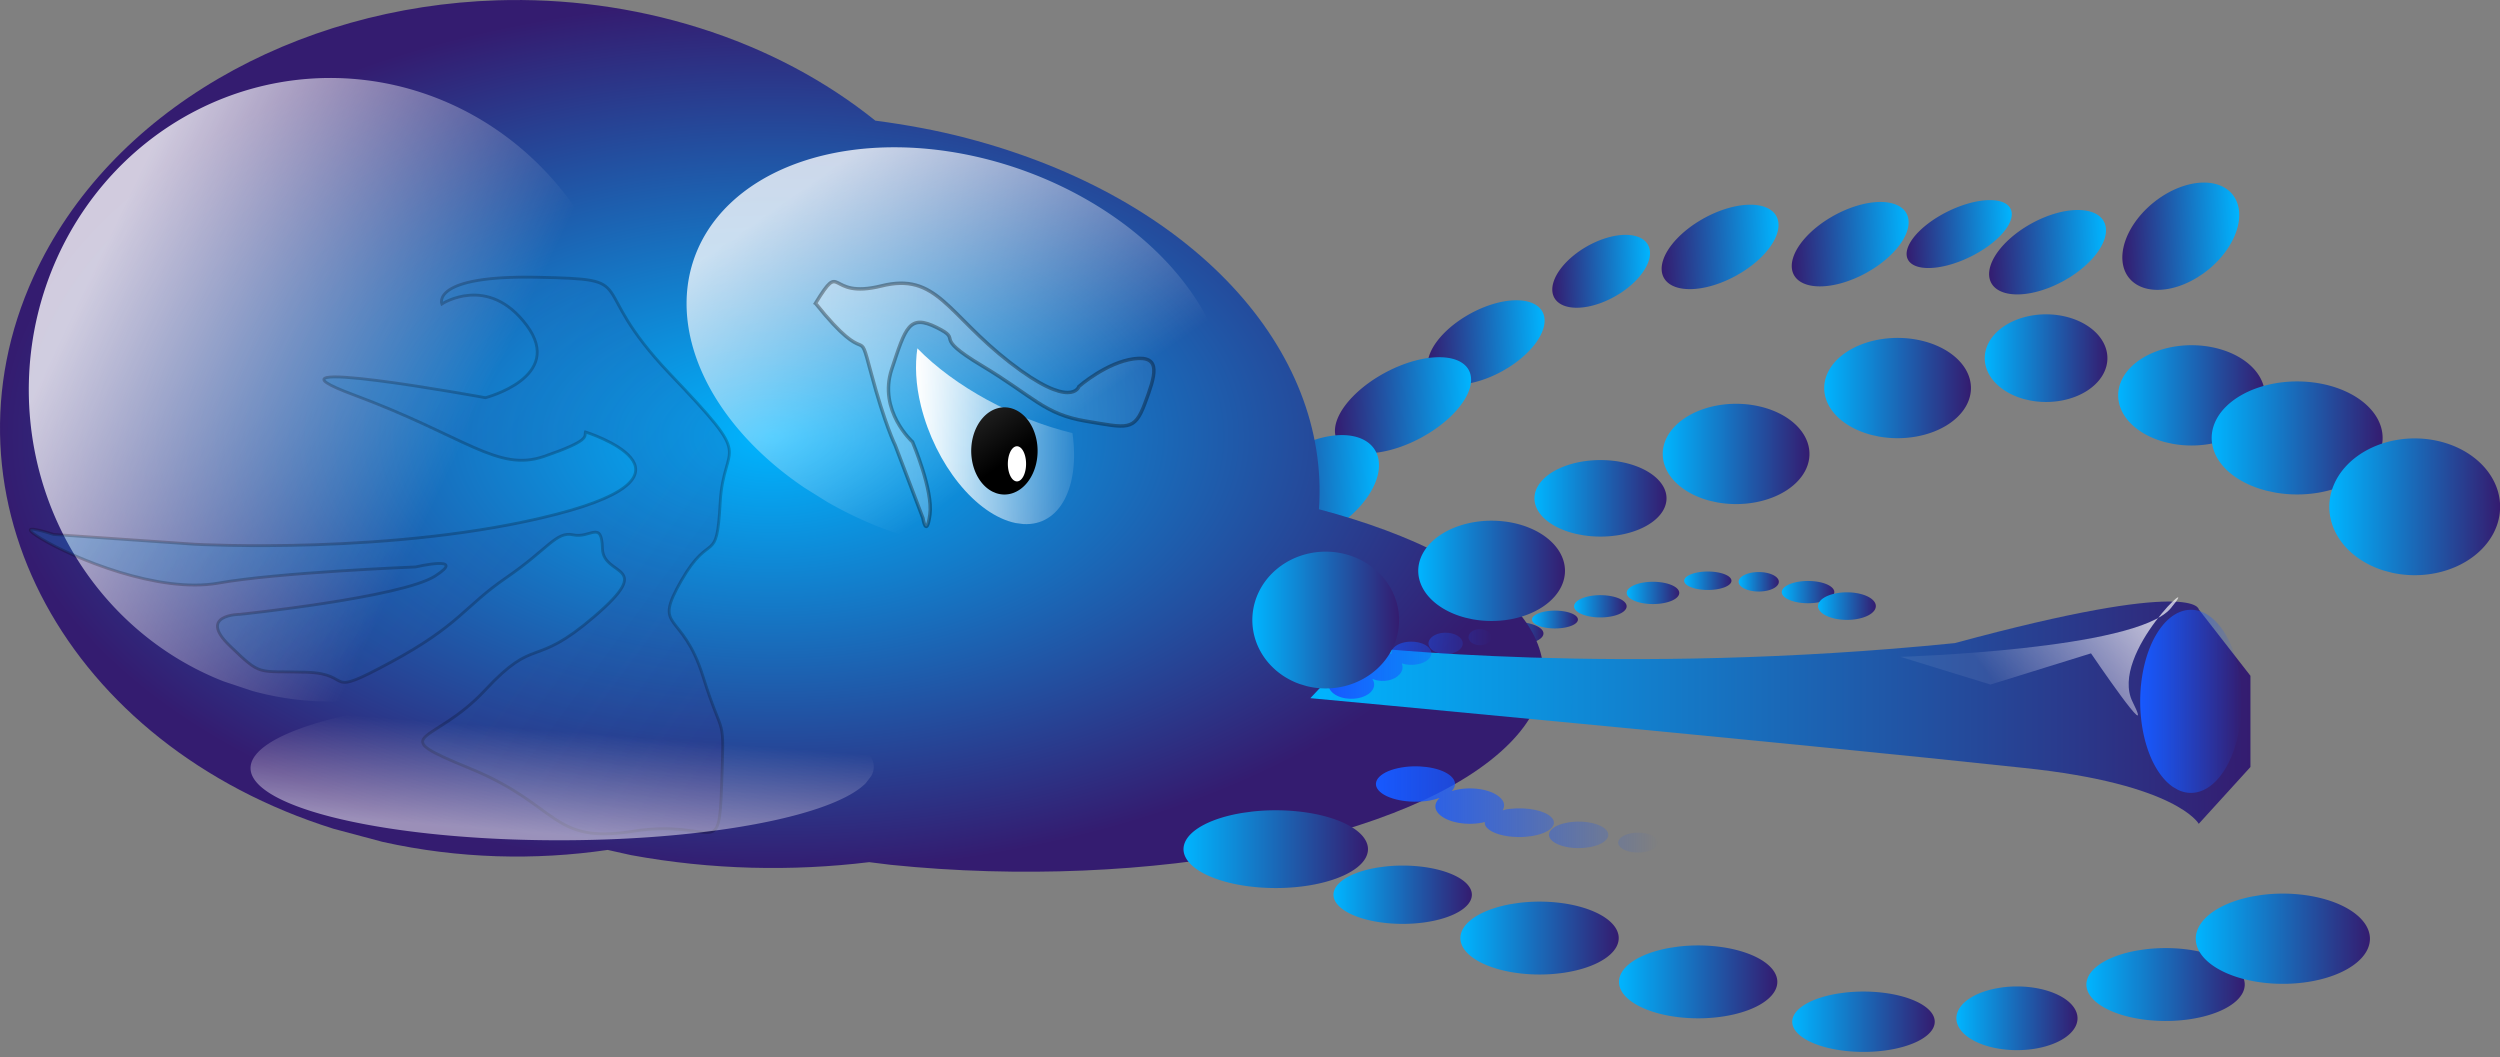 <?xml version="1.0" encoding="UTF-8"?>
<svg version="1.0" viewBox="0 0 721.28 305" xmlns="http://www.w3.org/2000/svg" xmlns:xlink="http://www.w3.org/1999/xlink">
<rect x="0" y="0" width="721.28" height="305" fill="#808080" stroke="none"/>
<defs>
<linearGradient id="e">
<stop stop-color="#fff" offset="0"/>
<stop stop-color="#fff" stop-opacity=".113" offset="1"/>
</linearGradient>
<linearGradient id="b">
<stop stop-color="#00b5ff" offset="0"/>
<stop stop-color="#341c70" offset="1"/>
</linearGradient>
<linearGradient id="c">
<stop stop-color="#1759ff" offset="0"/>
<stop stop-color="#1759ff" stop-opacity="0" offset="1"/>
</linearGradient>
<linearGradient id="n" x1="302" x2="406.31" y1="368.67" y2="368.67" gradientTransform="matrix(.451 0 0 .282 444.42 297.8)" gradientUnits="userSpaceOnUse" xlink:href="#c"/>
<linearGradient id="m" x1="302" x2="406.31" y1="368.67" y2="368.67" gradientTransform="matrix(.78 0 0 -.348 358.77 572.07)" gradientUnits="userSpaceOnUse" xlink:href="#c"/>
<linearGradient id="a" x1="49.41" x2="104.33" y1="587.5" y2="587.5" gradientUnits="userSpaceOnUse" xlink:href="#b"/>
<linearGradient id="g" x1="260.77" x2="532" y1="417.47" y2="417.47" gradientTransform="translate(314.5 -1.768)" gradientUnits="userSpaceOnUse" xlink:href="#b"/>
<radialGradient id="f" cx="117.14" cy="334.69" r="219.64" gradientTransform="matrix(1.014 0 0 .573 301.12 144.22)" gradientUnits="userSpaceOnUse" xlink:href="#b"/>
<linearGradient id="d" x1="-18.138" x2="53.062" y1="248.84" y2="306.32" gradientUnits="userSpaceOnUse">
<stop stop-color="#fff" offset="0"/>
<stop stop-color="#fff" stop-opacity="0" offset="1"/>
</linearGradient>
<linearGradient id="l" x1="-100.96" x2="82.57" y1="304.12" y2="440.12" gradientTransform="translate(314.5 -1.768)" gradientUnits="userSpaceOnUse" xlink:href="#b"/>
<linearGradient id="k" x1="117.5" x2="216.13" y1="328.44" y2="328.44" gradientTransform="translate(314.5 -1.768)" gradientUnits="userSpaceOnUse" xlink:href="#e"/>
<linearGradient id="j" x1="147" x2="192.6" y1="337.72" y2="337.72" gradientTransform="translate(314.5 -1.768)" gradientUnits="userSpaceOnUse" xlink:href="#e"/>
<linearGradient id="i" x1="494.15" x2="527.1" y1="412.72" y2="412.72" gradientUnits="userSpaceOnUse" xlink:href="#c" spreadMethod="repeat"/>
<linearGradient id="h" x1="495.5" x2="459.68" y1="390.24" y2="418.28" gradientTransform="translate(320.5 -1.768)" gradientUnits="userSpaceOnUse" xlink:href="#e"/>
</defs>
<g transform="translate(-197.22 -210.09)" fill-rule="evenodd">
<g transform="matrix(-.614 .237 .012 .375 774.05 -46.575)" fill="url(#a)">
<path transform="matrix(1 0 0 1.364 -144.41 107.49)" d="m67.14 613.16a27.453 27.453 0 1 1 2.623 0.85"/>
<path transform="matrix(1.165 0 0 1.067 -120.58 271.01)" d="m67.14 613.16a27.453 27.453 0 1 1 2.623 0.85"/>
<path transform="translate(-82.327 294.4)" d="m67.14 613.16a27.453 27.453 0 1 1 2.623 0.85"/>
<path transform="matrix(.874 0 0 .8 -54.187 393.55)" d="m67.14 613.16a27.453 27.453 0 1 1 2.623 0.85"/>
<path transform="matrix(.9 0 0 .763 -33.896 393.94)" d="m67.14 613.16a27.453 27.453 0 1 1 2.623 0.85"/>
<path transform="translate(-16.41 243.4)" d="m67.14 613.16a27.453 27.453 0 1 1 2.623 0.85"/>
<path transform="translate(9.162 230.4)" d="m67.14 613.16a27.453 27.453 0 1 1 2.623 0.85"/>
<path transform="translate(38.59 210.4)" d="m67.14 613.16a27.453 27.453 0 1 1 2.623 0.85"/>
<path transform="translate(69.59 194.33)" d="m67.14 613.16a27.453 27.453 0 1 1 2.623 0.85"/>
<path transform="matrix(.9 0 0 .828 103.61 281.43)" d="m67.14 613.16a27.453 27.453 0 1 1 2.623 0.85"/>
<path transform="matrix(.836 0 0 .874 137.77 251.99)" d="m67.14 613.16a27.453 27.453 0 1 1 2.623 0.85"/>
<path transform="matrix(.765 0 0 .874 167.21 256.99)" d="m67.14 613.16a27.453 27.453 0 1 1 2.623 0.85"/>
<path transform="translate(179.59 198.33)" d="m67.14 613.16a27.453 27.453 0 1 1 2.623 0.85"/>
<path transform="translate(200.67 208.4)" d="m67.14 613.16a27.453 27.453 0 1 1 2.623 0.85"/>
<path transform="matrix(1.165 0 0 1.127 206.42 147.03)" d="m67.14 613.16a27.453 27.453 0 1 1 2.623 0.85"/>
<path transform="matrix(1.1 0 0 1.238 233.65 103.08)" d="m67.14 613.16a27.453 27.453 0 1 1 2.623 0.85"/>
<path transform="matrix(1.164 0 0 1.364 250.49 45.491)" d="m67.14 613.16a27.453 27.453 0 1 1 2.623 0.85"/>
</g>
<g transform="matrix(.276 0 0 .117 642.25 287.8)" fill="url(#a)">
<path transform="matrix(1 0 0 1.364 -144.41 107.49)" d="m67.14 613.16a27.453 27.453 0 1 1 2.623 0.85"/>
<path transform="matrix(1.165 0 0 1.067 -120.58 271.01)" d="m67.14 613.16a27.453 27.453 0 1 1 2.623 0.85"/>
<path transform="translate(-82.327 294.4)" d="m67.14 613.16a27.453 27.453 0 1 1 2.623 0.85"/>
<path transform="matrix(.874 0 0 .8 -54.187 393.55)" d="m67.14 613.16a27.453 27.453 0 1 1 2.623 0.85"/>
<path transform="matrix(.9 0 0 .763 -33.896 393.94)" d="m67.14 613.16a27.453 27.453 0 1 1 2.623 0.85"/>
<path transform="translate(-16.41 243.4)" d="m67.14 613.16a27.453 27.453 0 1 1 2.623 0.85"/>
<path transform="translate(9.162 230.4)" d="m67.14 613.16a27.453 27.453 0 1 1 2.623 0.85"/>
<path transform="translate(38.59 210.4)" d="m67.14 613.16a27.453 27.453 0 1 1 2.623 0.85"/>
<path transform="translate(69.59 194.33)" d="m67.14 613.16a27.453 27.453 0 1 1 2.623 0.85"/>
<path transform="matrix(.9 0 0 .828 103.61 281.43)" d="m67.14 613.16a27.453 27.453 0 1 1 2.623 0.85"/>
<path transform="matrix(.836 0 0 .874 137.77 251.99)" d="m67.14 613.16a27.453 27.453 0 1 1 2.623 0.85"/>
<path transform="matrix(.765 0 0 .874 167.21 256.99)" d="m67.14 613.16a27.453 27.453 0 1 1 2.623 0.85"/>
<path transform="translate(179.59 198.33)" d="m67.14 613.16a27.453 27.453 0 1 1 2.623 0.85"/>
<path transform="translate(200.67 208.4)" d="m67.14 613.16a27.453 27.453 0 1 1 2.623 0.85"/>
<path transform="matrix(1.165 0 0 1.127 206.42 147.03)" d="m67.14 613.16a27.453 27.453 0 1 1 2.623 0.85"/>
<path transform="matrix(1.1 0 0 1.238 233.65 103.08)" d="m67.14 613.16a27.453 27.453 0 1 1 2.623 0.85"/>
<path transform="matrix(1.164 0 0 1.364 250.49 45.491)" d="m67.14 613.16a27.453 27.453 0 1 1 2.623 0.85"/>
</g>
<path d="m340.62 210.18c-58 1.84-111.85 31.87-133.7 79.7-29.14 63.76 9.61 135.14 86.5 159.31l14.22 3.8c21.91 4.87 43.97 5.38 64.91 2.31l6.67 1.49c23.22 4.29 46.58 4.74 68.77 2.04l6.22 0.77c74.65 7.67 151.19-7.35 178.57-35.07 24.89-25.18 0.34-52.89-55.03-67.52 3.26-45.86-36.1-89.96-101.73-107.1-8.67-2.27-17.45-3.85-26.26-5.02-14.14-11.36-31.2-20.6-50.77-26.75-19.22-6.04-39.03-8.57-58.37-7.96z" fill="url(#f)"/>
<path d="m575.27 411.52s139.43 12.97 205.9 20.13c44.17 4.61 50.42 16.12 50.42 16.12l14.91-16.39v-26.32l-14.91-19.15s-0.33-9.29-70.36 9.72c-96.52 9.78-171.98 0.99-171.98 0.99l-13.98 14.9z" fill="url(#g)"/>
<path d="m624.07 391.6c-1.28 0.03-2.47 0.59-2.95 1.49-0.65 1.2 0.21 2.54 1.91 3l0.33 0.07c1.64 0.31 3.32-0.3 3.93-1.42 0.64-1.2-0.22-2.54-1.92-2.99-0.43-0.12-0.87-0.17-1.3-0.15zm-9.95 1.03c-1.93 0.04-3.71 0.8-4.44 1.99-0.96 1.6 0.32 3.39 2.88 3.99l0.46 0.1c2.47 0.41 5.01-0.4 5.91-1.89 0.97-1.6-0.31-3.39-2.87-3.99-0.64-0.15-1.3-0.22-1.94-0.2zm-9.93 2.58c-2.25 0.05-4.33 0.86-5.18 2.16-0.29 0.45-0.39 0.91-0.35 1.36-0.15-0.06-0.29-0.12-0.45-0.16-2.98-0.81-6.31 0.26-7.44 2.39-0.61 1.16-0.4 2.37 0.35 3.38-0.5-0.24-1.05-0.47-1.69-0.62-3.4-0.81-7.21 0.27-8.5 2.4s0.42 4.51 3.83 5.32l0.62 0.12c3.29 0.55 6.68-0.52 7.88-2.52 0.64-1.04 0.54-2.15-0.12-3.1 0.3 0.13 0.64 0.25 0.98 0.34l0.55 0.13c2.88 0.55 5.83-0.53 6.89-2.53 0.43-0.82 0.38-1.65 0.1-2.44 0.24 0.08 0.43 0.19 0.7 0.25l0.55 0.1c2.88 0.45 5.84-0.42 6.9-2.04 1.13-1.73-0.37-3.67-3.35-4.32-0.75-0.17-1.52-0.24-2.27-0.22z" fill="url(#n)"/>
<path d="m669.57 456.06c-2.22-0.04-4.27-0.74-5.11-1.85-1.12-1.48 0.37-3.14 3.31-3.7l0.56-0.09c2.85-0.39 5.75 0.37 6.8 1.75 1.11 1.48-0.37 3.14-3.31 3.7-0.74 0.14-1.51 0.2-2.25 0.19zm-17.22-1.28c-3.33-0.05-6.42-0.99-7.67-2.47-1.68-1.97 0.55-4.18 4.97-4.93l0.8-0.12c4.27-0.51 8.67 0.49 10.23 2.34 1.68 1.98-0.55 4.19-4.97 4.93-1.1 0.19-2.25 0.27-3.36 0.25zm-17.17-3.19c-3.89-0.06-7.5-1.07-8.97-2.67-0.5-0.56-0.68-1.12-0.61-1.68-0.26 0.06-0.5 0.14-0.78 0.2-5.15 0.99-10.9-0.33-12.86-2.97-1.06-1.43-0.7-2.92 0.61-4.18-0.88 0.31-1.83 0.59-2.92 0.78-5.89 0.99-12.48-0.34-14.72-2.98-2.23-2.63 0.74-5.58 6.63-6.57l1.07-0.16c5.7-0.68 11.55 0.65 13.64 3.12 1.1 1.29 0.93 2.67-0.22 3.84 0.53-0.16 1.11-0.31 1.71-0.42l0.95-0.17c4.98-0.68 10.08 0.66 11.91 3.13 0.75 1.01 0.66 2.05 0.17 3.03 0.43-0.1 0.75-0.25 1.22-0.32l0.95-0.12c4.99-0.55 10.11 0.52 11.94 2.53 1.95 2.14-0.65 4.53-5.8 5.34-1.29 0.2-2.63 0.3-3.92 0.27z" fill="url(#m)"/>
<g transform="matrix(.771 0 0 .527 631.75 -89.977)" fill="url(#a)">
<path transform="matrix(1 0 0 1.364 -144.41 107.49)" d="m67.14 613.16a27.453 27.453 0 1 1 2.623 0.85"/>
<path transform="matrix(1.165 0 0 1.067 -120.58 271.01)" d="m67.14 613.16a27.453 27.453 0 1 1 2.623 0.85"/>
<path transform="translate(-82.327 294.4)" d="m67.14 613.16a27.453 27.453 0 1 1 2.623 0.85"/>
<path transform="matrix(.874 0 0 .8 -54.187 393.55)" d="m67.14 613.16a27.453 27.453 0 1 1 2.623 0.85"/>
<path transform="matrix(.9 0 0 .763 -33.896 393.94)" d="m67.14 613.16a27.453 27.453 0 1 1 2.623 0.85"/>
<path transform="translate(-16.41 243.4)" d="m67.14 613.16a27.453 27.453 0 1 1 2.623 0.85"/>
<path transform="translate(9.162 230.4)" d="m67.14 613.16a27.453 27.453 0 1 1 2.623 0.85"/>
<path transform="translate(38.59 210.4)" d="m67.14 613.16a27.453 27.453 0 1 1 2.623 0.85"/>
<path transform="translate(69.59 194.33)" d="m67.14 613.16a27.453 27.453 0 1 1 2.623 0.85"/>
<path transform="matrix(.9 0 0 .828 103.61 281.43)" d="m67.14 613.16a27.453 27.453 0 1 1 2.623 0.85"/>
<path transform="matrix(.836 0 0 .874 137.77 251.99)" d="m67.14 613.16a27.453 27.453 0 1 1 2.623 0.85"/>
<path transform="matrix(.765 0 0 .874 167.21 256.99)" d="m67.14 613.16a27.453 27.453 0 1 1 2.623 0.85"/>
<path transform="translate(179.59 198.33)" d="m67.14 613.16a27.453 27.453 0 1 1 2.623 0.85"/>
<path transform="translate(200.67 208.4)" d="m67.14 613.16a27.453 27.453 0 1 1 2.623 0.85"/>
<path transform="matrix(1.165 0 0 1.127 206.42 147.03)" d="m67.14 613.16a27.453 27.453 0 1 1 2.623 0.85"/>
<path transform="matrix(1.1 0 0 1.238 233.65 103.08)" d="m67.14 613.16a27.453 27.453 0 1 1 2.623 0.85"/>
<path transform="matrix(1.164 0 0 1.364 250.49 45.491)" d="m67.14 613.16a27.453 27.453 0 1 1 2.623 0.85"/>
</g>
<g transform="matrix(.832 0 0 -.383 591.07 798.97)" fill="url(#a)">
<path transform="matrix(1 0 0 1.364 -144.41 107.49)" d="m67.14 613.16a27.453 27.453 0 1 1 2.623 0.85"/>
<path transform="matrix(1.165 0 0 1.067 -120.58 271.01)" d="m67.14 613.16a27.453 27.453 0 1 1 2.623 0.85"/>
<path transform="translate(-82.327 294.4)" d="m67.14 613.16a27.453 27.453 0 1 1 2.623 0.85"/>
<path transform="matrix(.874 0 0 .8 -54.187 393.55)" d="m67.14 613.16a27.453 27.453 0 1 1 2.623 0.85"/>
<path transform="matrix(.9 0 0 .763 -33.896 393.94)" d="m67.14 613.16a27.453 27.453 0 1 1 2.623 0.85"/>
<path transform="translate(-16.41 243.4)" d="m67.14 613.16a27.453 27.453 0 1 1 2.623 0.85"/>
<path transform="translate(9.162 230.4)" d="m67.14 613.16a27.453 27.453 0 1 1 2.623 0.85"/>
<path transform="translate(38.59 210.4)" d="m67.14 613.16a27.453 27.453 0 1 1 2.623 0.85"/>
<path transform="translate(69.59 194.33)" d="m67.14 613.16a27.453 27.453 0 1 1 2.623 0.85"/>
<path transform="matrix(.9 0 0 .828 103.61 281.43)" d="m67.14 613.16a27.453 27.453 0 1 1 2.623 0.85"/>
<path transform="matrix(.836 0 0 .874 137.77 251.99)" d="m67.14 613.16a27.453 27.453 0 1 1 2.623 0.85"/>
<path transform="matrix(.765 0 0 .874 167.21 256.99)" d="m67.14 613.16a27.453 27.453 0 1 1 2.623 0.85"/>
<path transform="translate(179.59 198.33)" d="m67.14 613.16a27.453 27.453 0 1 1 2.623 0.85"/>
<path transform="translate(200.67 208.4)" d="m67.14 613.16a27.453 27.453 0 1 1 2.623 0.85"/>
<path transform="matrix(1.165 0 0 1.127 206.42 147.03)" d="m67.14 613.16a27.453 27.453 0 1 1 2.623 0.85"/>
<path transform="matrix(1.1 0 0 1.238 233.65 103.08)" d="m67.14 613.16a27.453 27.453 0 1 1 2.623 0.85"/>
<path transform="matrix(1.164 0 0 1.364 250.49 45.491)" d="m67.14 613.16a27.453 27.453 0 1 1 2.623 0.85"/>
</g>
<path transform="matrix(.889 0 0 1.069 375.39 -28.747)" d="m504.79 435.81a16.472 24.708 0 1 1 1.57 0.76" fill="url(#i)"/>
<path d="m506.64 335.05c2.19 15.48-3.59 26.89-14.22 26.23l-2.19-0.29c-11.42-2.38-23.12-16.87-27.31-33.82-1.52-6.15-1.74-11.77-1.03-16.58 10.78 11.06 27.92 20.35 44.75 24.46z" fill="url(#j)"/>
<path transform="matrix(1.085 0 0 1.196 298.96 -71.229)" d="m170.21 353.84a8.826 10.516 0 1 1 0.84 0.32"/>
<path transform="translate(314.5 -1.768)" d="m175.22 350.44a2.629 5.07 0 1 1 0.25 0.15" fill="#fff"/>
<path transform="matrix(1.108 0 0 1.874 258.7 -208.49)" d="m2.683 328.25a78.5 48 0 1 1 7.5 1.48" fill="url(#d)" opacity=".772"/>
<path transform="matrix(.967 .341 -.384 1.09 552.73 -7.921)" d="m2.683 328.25a78.5 48 0 1 1 7.5 1.48" fill="url(#d)" opacity=".772"/>
<path d="m366.11 334.71s37.69 11.85-8.39 23.75c-46.08 11.91-104.3 8.65-104.3 8.65l-40.74-2.83s-12.52-4.17-3.4 1.32 33.72 15.81 50.95 12.72 56.88-4.66 56.88-4.66 15.26-3.52 5.62 2.64c-9.65 6.16-56.23 11.03-56.23 11.03s-12.41 0.01-3.04 9.02 7.69 7.25 22.07 7.68c14.39 0.43 4.45 7.91 24.43-2.88 19.98-10.78 21.15-16.06 33.36-24.42 12.2-8.37 14.36-13.43 19.29-12.33 4.92 1.09 8.21-4.4 8.42 3.95 0.21 8.36 15.62 4.17-2.28 19.57-17.91 15.41-16.69 5.29-31.64 21.35-14.95 16.07-29.58 12.12-4.01 22.65 25.58 10.54 23.09 21.76 46.67 18.01 23.59-3.76 24.89 8.99 25.64-13 0.76-21.99 0.68-12.31-5.36-31.66-6.04-19.34-14.7-12.96-6.25-27.7s10.19-3.96 11.2-22.43c1.01-18.48 10.67-10.79-14.49-37.16-25.15-26.37-7.37-27.26-38.26-27.9-30.88-0.64-27.57 7.72-27.57 7.72s13.34-8.81 24.49 6.14c11.15 14.94-11.89 20.89-11.89 20.89s-70.55-12.92-38.07-0.85c32.47 12.07 41.55 22.4 54.99 17.78 13.44-4.63 11.62-5.73 11.91-7.05z" fill="url(#l)" opacity=".219" stroke="#000" stroke-width=".826px"/>
<path d="m432.5 297.59c16 20 12 5 16 20s7 21 7 21l8 21s1 6 2-1-5-21-5-21-10-9-6-21 5-16 13-12-2 2 13 11 18 14 30 16 14 3 17-5 5-14-3-13-16 8-16 8-2 7-20-7-21-26-37-22-11-8-19 5z" fill="url(#k)" opacity=".335" stroke="#000" stroke-width="1px"/>
<path d="m745.5 399.59s68-2 78-14-18 13-11 27-12-14-12-14l-29 9-26-8z" fill="url(#h)" opacity=".676"/>
<path transform="matrix(-.154 -.265 1.856 -.063 -161.82 457.44)" d="m2.683 328.25a78.5 48 0 1 1 7.5 1.48" fill="url(#d)" opacity=".507"/>
</g>
</svg>
